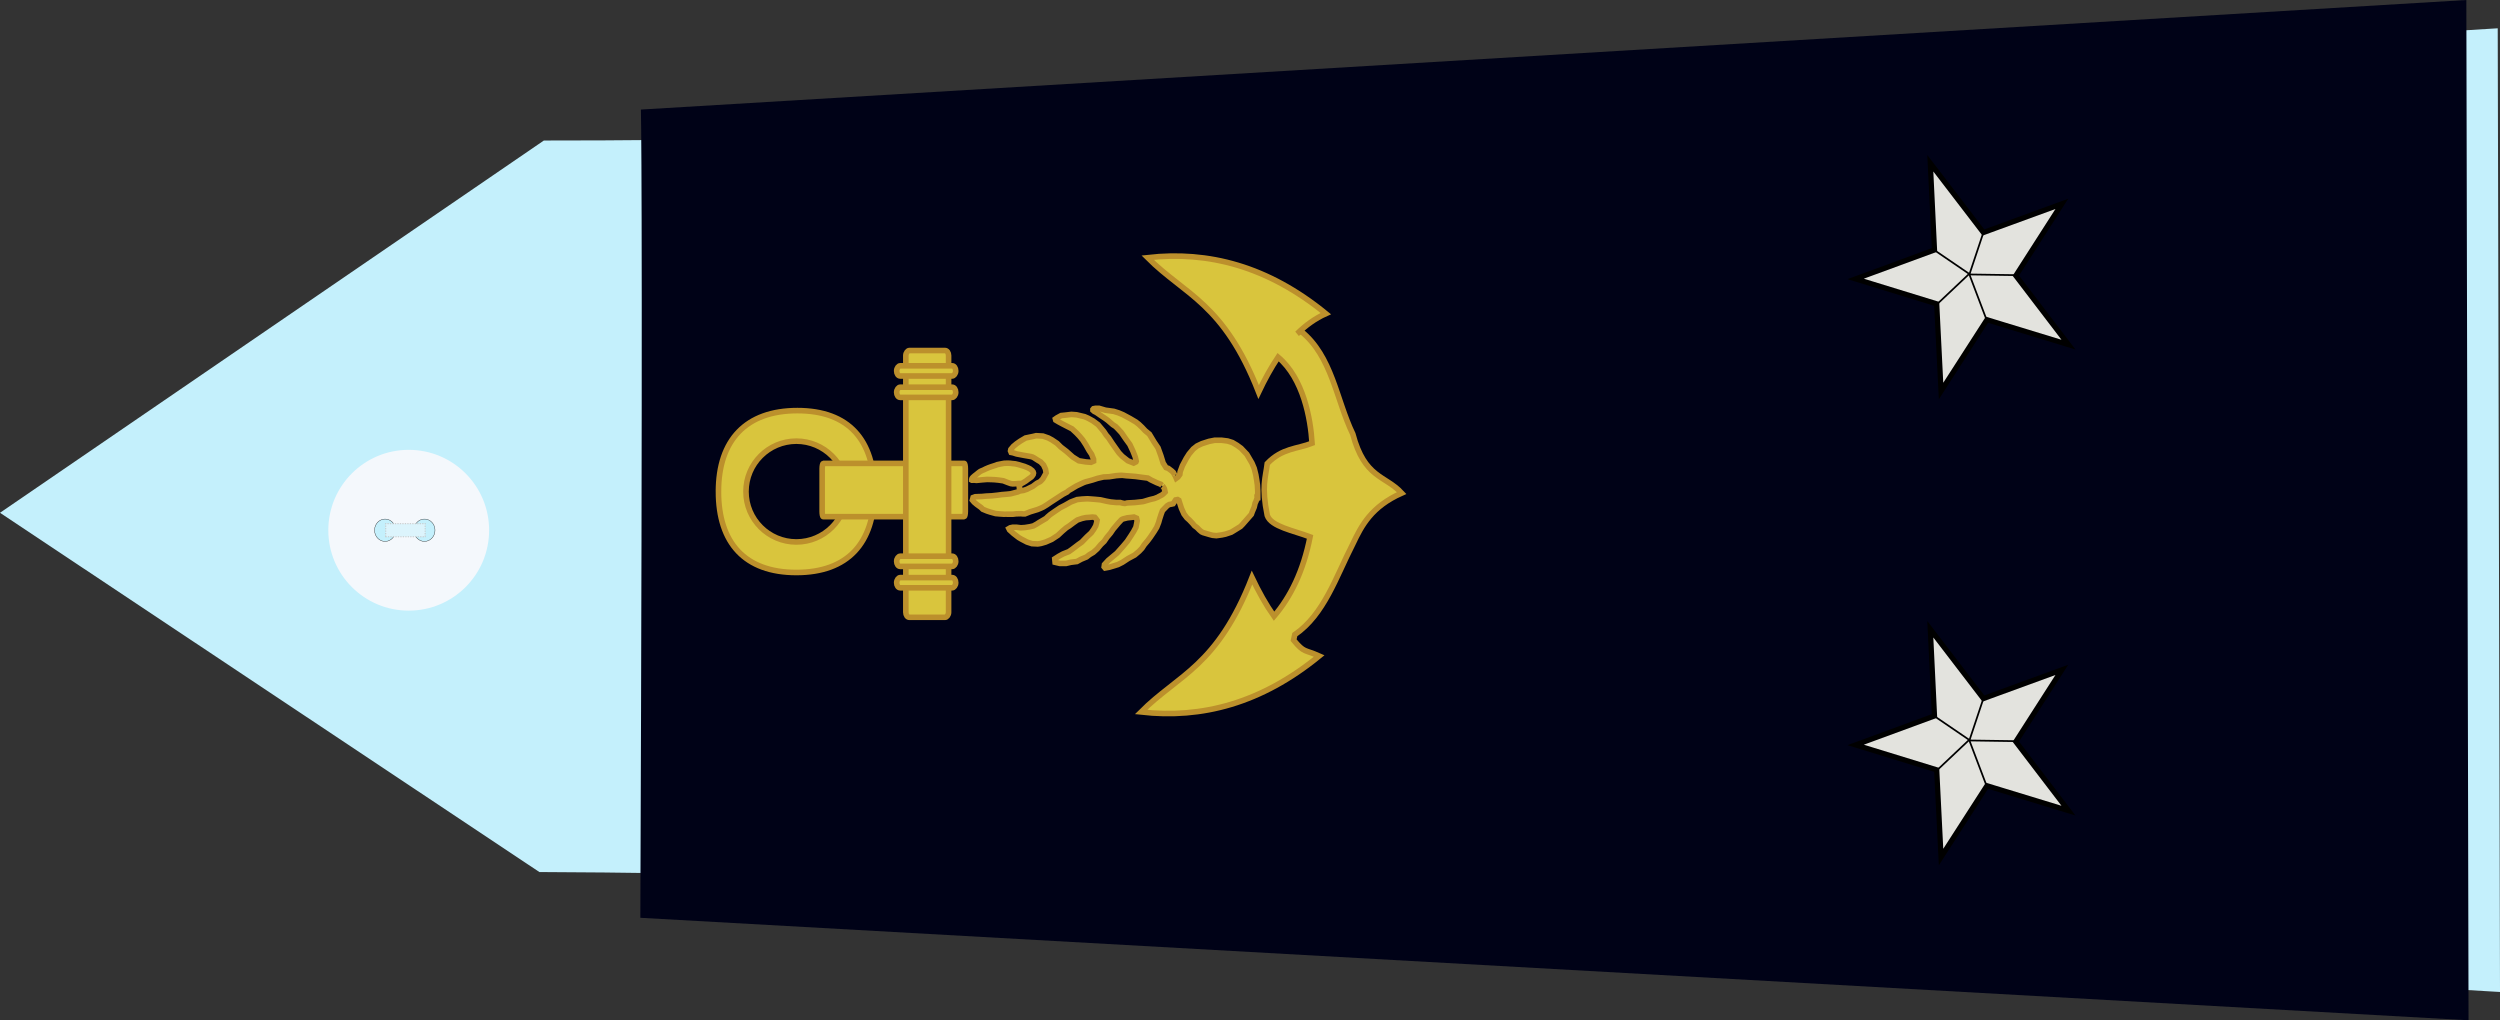 <?xml version="1.0" encoding="UTF-8" standalone="no"?>
<!-- Created with Inkscape (http://www.inkscape.org/) -->

<svg
   xmlns:dc="http://purl.org/dc/elements/1.1/"
   xmlns:cc="http://creativecommons.org/ns#"
   xmlns:rdf="http://www.w3.org/1999/02/22-rdf-syntax-ns#"
   xmlns:svg="http://www.w3.org/2000/svg"
   xmlns="http://www.w3.org/2000/svg"
   xmlns:sodipodi="http://sodipodi.sourceforge.net/DTD/sodipodi-0.dtd"
   xmlns:inkscape="http://www.inkscape.org/namespaces/inkscape"
   width="390.061"
   height="159.188"
   id="svg2451"
   sodipodi:version="0.32"
   inkscape:version="0.92.2 (5c3e80d, 2017-08-06)"
   sodipodi:docname="OF6-GBR Rank French Maritime Gendarmerie.svg"
   inkscape:output_extension="org.inkscape.output.svg.inkscape"
   version="1.0">
  <rect width="100%" height="100%" fill="#333333" stroke="none"/>
  <defs
     id="defs2453">
    <inkscape:perspective
       sodipodi:type="inkscape:persp3d"
       inkscape:vp_x="0 : 212.5 : 1"
       inkscape:vp_y="0 : 1000 : 0"
       inkscape:vp_z="428.75 : 212.5 : 1"
       inkscape:persp3d-origin="214.375 : 141.66667 : 1"
       id="perspective2460" />
  </defs>
  <sodipodi:namedview
     pagecolor="#ffffff"
     bordercolor="#666666"
     borderopacity="1.0"
     inkscape:pageopacity="0.0"
     inkscape:pageshadow="2"
     inkscape:zoom="2.2627417"
     inkscape:cx="213.41276"
     inkscape:cy="73.933984"
     inkscape:document-units="pt"
     inkscape:current-layer="layer1"
     id="namedview2455"
     showgrid="false"
     inkscape:window-width="1366"
     inkscape:window-height="705"
     inkscape:window-x="-8"
     inkscape:window-y="-8"
     inkscape:window-maximized="1" />
  <g
     inkscape:label="Layer 1"
     inkscape:groupmode="layer"
     id="layer1"
     transform="translate(-19.344,-132.906)">
    <path
       style="fill:#c4f0fc;fill-opacity:1;fill-rule:evenodd;stroke:none;stroke-width:1px;stroke-linecap:butt;stroke-linejoin:miter;stroke-opacity:1"
       d="M 103.499,268.966 L 19.344,212.913 L 104.198,154.83 C 204.414,154.895 265.005,146.086 409.049,137.32 L 409.406,287.68 C 265.212,279.36 213.437,269.435 103.499,268.966 z"
       id="path3751"
       sodipodi:nodetypes="cccccc" />
    <g
       transform="matrix(0,-0.512,0.512,0,70.314,228.436)"
       id="g3822">
      <path
         transform="translate(-0.134,-1.53761e-5)"
         style="fill:#f4f8fc;stroke-width:0.25;stroke-miterlimit:4;stroke-dasharray:none"
         d="M 49.634,25 C 49.634,38.531 38.665,49.5 25.134,49.5 C 11.603,49.5 0.634,38.531 0.634,25 C 0.634,11.469 11.603,0.5 25.134,0.5 C 38.665,0.5 49.634,11.469 49.634,25 z"
         id="P0" />
      <path
         transform="translate(1.2,-1)"
         d="m 27.2,18.8 a 3.4,3.2 0 0 1 -3.4,3.2 3.4,3.2 0 0 1 -3.4,-3.2 3.4,3.2 0 0 1 3.4,-3.2 3.4,3.2 0 0 1 3.4,3.2 z"
         sodipodi:ry="3.2"
         sodipodi:rx="3.4000001"
         sodipodi:cy="18.799999"
         sodipodi:cx="23.799999"
         id="path3016"
         style="opacity:1;fill:#c4f0fc;fill-opacity:1;stroke:#000000;stroke-width:0.1;stroke-miterlimit:4;stroke-dasharray:none;stroke-opacity:1"
         sodipodi:type="arc" />
      <path
         transform="translate(1.2,11)"
         d="m 27.2,18.8 a 3.4,3.2 0 0 1 -3.4,3.2 3.4,3.2 0 0 1 -3.4,-3.2 3.4,3.2 0 0 1 3.4,-3.2 3.4,3.2 0 0 1 3.4,3.2 z"
         sodipodi:ry="3.2"
         sodipodi:rx="3.4000001"
         sodipodi:cy="18.799999"
         sodipodi:cx="23.799999"
         id="path3790"
         style="opacity:1;fill:#c4f0fc;fill-opacity:1;stroke:#000000;stroke-width:0.1;stroke-miterlimit:4;stroke-dasharray:none;stroke-opacity:1"
         sodipodi:type="arc" />
      <rect
         y="17.975"
         x="23.024"
         height="12.044"
         width="3.985"
         id="rect3792"
         style="opacity:1;fill:#dcf4fc;fill-opacity:1;stroke:#c4c4c4;stroke-width:0.378;stroke-linejoin:round;stroke-miterlimit:4;stroke-dasharray:0.378, 0.378;stroke-dashoffset:0;stroke-opacity:0.784" />
    </g>
    <path
       style="fill:#000217;fill-opacity:1;fill-rule:evenodd;stroke:none;stroke-width:1px;stroke-linecap:butt;stroke-linejoin:miter;stroke-opacity:1"
       d="M 119.34,149.999 C 119.451,155.224 119.612,181.933 119.253,276.105 L 404.497,292.094 L 404.154,132.906 L 119.34,149.999 z"
       id="path3753"
       sodipodi:nodetypes="ccccc" />
    <g
       id="g2547"
       transform="matrix(0,-0.218,0.218,0,130.409,264.542)">
      <path
         sodipodi:nodetypes="csssccsssc"
         id="path16136"
         d="m 252.01,4.736 c -36.807,0 -57.911,18.95 -57.912,55.757 0,36.807 21.105,55.757 57.912,55.757 36.807,0 57.943,-18.221 57.943,-55.028 0,-36.807 -21.136,-56.485 -57.943,-56.485 z m 0,19.694 c 19.912,0 36.094,16.151 36.094,36.062 0,19.912 -16.182,36.062 -36.094,36.062 -19.912,0 -36.063,-16.151 -36.063,-36.062 1e-5,-19.912 16.151,-36.062 36.063,-36.062 z"
         style="display:inline;overflow:visible;visibility:visible;opacity:1;fill:#d9c53d;fill-opacity:1;fill-rule:evenodd;stroke:#bc902c;stroke-width:4;stroke-linecap:round;stroke-linejoin:miter;stroke-miterlimit:4;stroke-dasharray:none;stroke-dashoffset:0;stroke-opacity:1;marker:none;marker-start:none;marker-mid:none;marker-end:none;enable-background:accumulate"
         inkscape:connector-curvature="0" />
      <rect
         ry="0.791"
         rx="3.772"
         y="78.955"
         x="234.047"
         height="102.462"
         width="38.139"
         id="rect16138"
         style="display:inline;overflow:visible;visibility:visible;opacity:1;fill:#d9c53d;fill-opacity:1;fill-rule:evenodd;stroke:#bc902c;stroke-width:3.999;stroke-linecap:round;stroke-linejoin:miter;stroke-miterlimit:4;stroke-dasharray:none;stroke-dashoffset:0;stroke-opacity:1;marker:none;marker-start:none;marker-mid:none;marker-end:none;enable-background:accumulate" />
      <rect
         ry="2.51"
         rx="3.603"
         y="138.833"
         x="162.026"
         height="30.607"
         width="190.927"
         id="rect16140"
         style="display:inline;overflow:visible;visibility:visible;opacity:1;fill:#d9c53d;fill-opacity:1;fill-rule:evenodd;stroke:#bc902c;stroke-width:4;stroke-linecap:round;stroke-linejoin:miter;stroke-miterlimit:4;stroke-dasharray:none;stroke-dashoffset:0;stroke-opacity:1;marker:none;marker-start:none;marker-mid:none;marker-end:none;enable-background:accumulate" />
      <g
         transform="translate(-310.191,-2127.585)"
         id="g16142">
        <rect
           style="display:inline;overflow:visible;visibility:visible;opacity:1;fill:#d9c53d;fill-opacity:1;fill-rule:evenodd;stroke:#bc902c;stroke-width:4;stroke-linecap:round;stroke-linejoin:miter;stroke-miterlimit:4;stroke-dasharray:none;stroke-dashoffset:0;stroke-opacity:1;marker:none;marker-start:none;marker-mid:none;marker-end:none;enable-background:accumulate"
           id="rect16144"
           width="7.287"
           height="42.266"
           x="493.35"
           y="2259.859"
           rx="3.603"
           ry="2.51" />
        <rect
           ry="2.51"
           rx="3.603"
           y="2259.859"
           x="508.653"
           height="42.266"
           width="7.287"
           id="rect16146"
           style="display:inline;overflow:visible;visibility:visible;opacity:1;fill:#d9c53d;fill-opacity:1;fill-rule:evenodd;stroke:#bc902c;stroke-width:4;stroke-linecap:round;stroke-linejoin:miter;stroke-miterlimit:4;stroke-dasharray:none;stroke-dashoffset:0;stroke-opacity:1;marker:none;marker-start:none;marker-mid:none;marker-end:none;enable-background:accumulate" />
        <rect
           ry="2.51"
           rx="3.603"
           y="2259.859"
           x="629.622"
           height="42.266"
           width="7.287"
           id="rect16148"
           style="display:inline;overflow:visible;visibility:visible;opacity:1;fill:#d9c53d;fill-opacity:1;fill-rule:evenodd;stroke:#bc902c;stroke-width:4;stroke-linecap:round;stroke-linejoin:miter;stroke-miterlimit:4;stroke-dasharray:none;stroke-dashoffset:0;stroke-opacity:1;marker:none;marker-start:none;marker-mid:none;marker-end:none;enable-background:accumulate" />
        <rect
           style="display:inline;overflow:visible;visibility:visible;opacity:1;fill:#d9c53d;fill-opacity:1;fill-rule:evenodd;stroke:#bc902c;stroke-width:4;stroke-linecap:round;stroke-linejoin:miter;stroke-miterlimit:4;stroke-dasharray:none;stroke-dashoffset:0;stroke-opacity:1;marker:none;marker-start:none;marker-mid:none;marker-end:none;enable-background:accumulate"
           id="rect16150"
           width="7.287"
           height="42.266"
           x="644.926"
           y="2259.859"
           rx="3.603"
           ry="2.51" />
      </g>
      <path
         sodipodi:nodetypes="cccccccccccccccccccc"
         id="path16158"
         d="m 94.25,307.182 c -4.925,43.423 6.18,86.019 40.094,127.5 4.742,-10.547 2.005,-10.634 11.329,-18.318 l 3.952,0.849 c 14.429,21.035 41.419,29.523 64.875,41.531 13.472,6.353 26.775,13.378 36.437,34.969 12.831,-11.889 10.473,-26.525 42.25,-34.969 24.823,-11.954 55.718,-14.828 73.625,-37.156 l -1.75,-2.625 c 5.976,6.066 10.873,12.817 14.312,20.469 33.913,-41.481 44.987,-84.108 40.062,-127.531 -26.778,26.729 -32.47,54.468 -96.188,79.438 8.948,4.255 17.364,8.843 24.969,13.938 -15.327,18.175 -44.178,23.241 -61.594,24.312 -4.211,-10.688 -3.433,-21.375 -14.562,-32.062 -9.975,-1.207 -16.266,-4.251 -37.156,0 -8.067,2.788 -10.795,18.963 -15.312,30.625 -24.566,-4.831 -42.844,-13.885 -56.812,-25.781 8.283,-5.846 17.641,-11.018 27.656,-15.781 -63.717,-24.97 -69.409,-52.677 -96.187,-79.406 z"
         style="fill:#d9c53d;fill-opacity:1;fill-rule:evenodd;stroke:#bc902c;stroke-width:4;stroke-linecap:butt;stroke-linejoin:miter;stroke-miterlimit:4;stroke-dasharray:none;stroke-opacity:1"
         inkscape:connector-curvature="0" />
      <path
         id="path2546"
         d="m 214.46,262.873 c -0.816,-1.147 1.088,1.377 -1.36,-1.836 -2.449,-3.212 -2.449,-3.212 -2.449,-3.212 l -1.633,-2.295 -1.632,-4.13 -1.633,-2.983 -1.904,-2.983 -2.449,0.229 -0.816,3.442 v 4.36 l 0.816,3.442 0.544,4.36 1.633,2.983 1.633,3.901 1.632,2.065 1.633,2.754 2.449,2.754 3.265,2.753 2.177,2.295 2.992,2.065 2.993,2.524 2.721,1.836 1.633,1.377 2.72,2.295 2.449,2.295 c 0,0 0.544,0.689 0.817,2.065 0.273,1.377 0.544,2.065 0.544,2.065 l 0.273,2.754 0.272,2.065 -0.816,1.836 -1.904,0.459 -2.449,-0.459 -2.177,-0.459 -2.993,-1.606 -3.265,-2.065 -3.809,-2.524 -3.537,-2.983 -4.897,-4.36 -5.169,-6.196 -2.993,-2.753 -1.632,-0.229 -0.816,0.688 0.544,2.983 1.904,6.196 1.633,3.212 2.721,4.131 2.449,4.589 2.721,3.213 2.177,2.065 2.449,1.606 2.993,2.524 2.449,1.836 4.081,2.753 2.993,1.836 3.537,1.377 2.449,0.689 3.537,1.147 2.449,0.918 1.904,1.836 1.633,1.606 0.816,1.377 0.273,1.606 0.273,1.147 2.721,1.836 0.273,1.377 -0.544,0.918 -5.714,1.836 -4.081,1.835 -2.72,2.065 -1.633,1.836 -2.176,2.065 -1.905,1.606 -1.36,1.835 -1.633,1.606 -1.36,1.606 -0.544,1.148 -0.544,1.836 -0.816,2.754 -0.544,2.065 -0.273,2.754 0.544,3.901 0.544,2.524 1.361,4.131 0.816,1.377 3.265,5.278 1.633,1.606 7.074,6.196 1.905,0.688 3.265,1.377 2.993,0.688 0.816,0.459 1.905,0.688 c 0,0 -1.088,0.459 1.904,0.229 2.993,-0.229 -2.721,0.459 -2.721,0.459 h 3.809 2.721 l 4.353,-0.229 3.265,-0.459 4.081,-0.688 4.625,-1.147 3.809,-1.607 6.258,-3.671 4.353,-4.131 2.176,-2.983 1.905,-3.213 1.088,-3.442 0.544,-4.36 v -4.819 l -0.816,-4.13 -1.632,-5.048 -1.632,-3.442 -2.177,-2.754 -3.537,-2.983 -3.265,-2.065 -5.17,-2.754 -4.353,-1.606 -1.904,-0.228 -1.905,-1.377 -0.816,-1.147 1.633,-0.688 c 0,0 -0.273,0 1.088,-0.689 1.361,-0.688 1.361,-0.688 1.361,-0.688 l 1.088,-1.147 1.904,-2.524 0.544,-1.606 3.265,-2.065 5.169,-1.606 5.714,-2.065 4.081,-2.754 5.714,-3.442 2.449,-2.983 2.449,-2.295 2.176,-2.295 1.633,-2.065 1.36,-2.295 1.088,-1.836 1.36,-2.524 1.361,-2.524 1.36,-3.213 1.088,-3.442 0.816,-5.966 1.36,-4.589 v -2.524 l -0.273,-1.377 -0.544,-0.459 h -0.544 l -0.816,0.918 -0.816,1.606 -1.905,2.754 -1.088,1.606 -1.361,2.065 -1.36,1.836 -2.993,3.442 -1.361,2.065 -1.632,1.607 -2.721,2.524 -4.353,2.983 -4.081,2.983 -4.898,2.295 -4.081,1.607 -2.993,0.688 -0.544,-0.228 -0.816,-1.606 1.633,-4.131 3.265,-4.13 2.449,-2.295 3.537,-2.524 3.265,-2.295 3.809,-2.524 2.177,-1.836 2.449,-1.606 4.897,-4.13 2.721,-3.671 1.905,-3.442 1.088,-2.524 1.361,-5.737 0.273,-3.671 -0.544,-4.59 -0.273,-2.754 -1.632,-2.983 -0.817,-1.147 -0.816,0.229 -1.361,2.295 -1.36,2.524 -3.537,6.884 -2.993,3.213 -2.176,2.065 -2.721,2.295 -3.537,2.295 -4.081,2.295 -2.721,1.835 -3.537,1.377 h -1.36 l -0.816,-1.836 0.272,-3.671 0.816,-5.048 2.721,-4.36 4.081,-4.59 2.993,-3.901 2.721,-2.754 2.449,-3.671 1.36,-2.524 1.36,-3.901 0.273,-4.819 -0.544,-2.295 -1.089,-5.278 -2.176,-3.671 -1.904,-2.753 -1.905,-2.295 -2.177,-1.836 -1.088,-0.229 -1.088,0.459 -0.272,1.377 -0.817,2.524 -1.088,5.737 -0.544,3.213 c 0,0 -0.273,2.295 -1.088,3.442 -0.816,1.147 -1.632,2.524 -1.632,2.524 l -1.36,2.295 -2.177,2.065 -2.993,1.377 -2.721,0.459 -2.424,-1.336 -1.731,-0.973 -1.251,-1.136 c 0,0 -0.866,-0.649 -1.347,-1.866 -0.481,-1.217 -1.25,-2.11 -1.25,-2.11 l -1.635,-2.19 -1.058,-2.191 -0.962,-1.866 -0.865,-2.515 -0.288,-1.947 0.866,-0.811 0.77,-0.161 1.635,-0.161 0.77,0.161 0.288,0.243 0.673,0.811 0.866,1.623 1.154,1.866 1.347,1.785 1.539,2.191 0.866,0.73 0.866,0.568 1.058,0.243 0.866,-0.243 0.962,-0.73 1.25,-1.623 0.77,-1.541 0.962,-2.353 0.673,-2.272 0.577,-1.866 0.577,-2.434 0.192,-1.947 0.192,-1.542 0.096,-1.785 -0.096,-2.677 -0.288,-1.542 -0.673,-3.326 -0.481,-1.217 -0.962,-3.002 -0.769,-2.11 -0.866,-2.028 c 0,0 -0.866,-1.622 -0.962,-2.028 -0.096,-0.406 -0.866,-1.866 -0.866,-1.866 l -0.77,-1.055 -1.443,-1.785 -0.866,-1.136 -1.155,-1.298 -0.673,-0.568 -0.77,-0.243 h -0.481 l -0.096,0.161 v 0.649 l 0.096,0.649 -0.192,1.947 0.385,3.975 0.288,3.651 -0.096,3.245 -0.096,2.109 -0.288,2.921 -0.481,3.326 -1.154,2.921 -0.866,2.434 -0.192,1.379 0.096,2.271 0.192,2.028 v 0.243 l -1.154,0.325 h -2.597 l -1.346,0.325 -0.578,-1.136 0.673,1.217 -0.192,0.324 -0.481,-1.136 -0.385,-0.811 -0.481,-1.866 -0.865,-3.326 -0.288,-2.759 -0.288,-3.488 -0.385,-2.84 -0.481,-4.381 -0.192,-3.976 -0.288,-3.083 -0.096,-2.677 -0.096,-2.109 -0.577,-1.541 -1.828,-0.487 -1.443,1.217 -1.635,1.947 -2.116,2.921 -1.347,1.379 -1.25,3.002 -0.769,2.353 -1.058,3.813 -0.288,3.326 c 0,0 -0.095,0.811 -0.095,1.379 0,0.568 -0.192,1.866 -0.095,2.271 0.095,0.406 0,1.866 0,1.866 v 3.408 l 0.288,2.434 0.095,3.489 c 0,0 -0.288,2.353 -0.192,2.677 0.096,0.325 1.539,3.813 1.539,3.813 l 1.636,5.354 1.058,2.515 c 0,0 0.481,1.055 0.77,1.623 0.288,0.568 1.443,2.353 1.443,2.353 l 1.828,2.677 5.868,9.005 1.539,2.92 c 0,0 1.154,1.136 1.347,1.623 0.192,0.487 1.443,2.434 1.732,2.921 0.288,0.487 1.347,2.272 1.347,2.272 l 2.405,5.111 0.577,1.623 0.096,0.487 1.154,4.219 1.154,3.57 0.962,4.219 0.192,4.057 0.77,5.03 c 0,0 0.385,4.219 0.192,4.868 -0.192,0.649 -0.385,4.381 -0.385,4.381 l -0.385,4.705 -0.577,4.219 -0.577,4.543 -1.347,2.272 -1.924,4.056 -1.154,2.921 -0.77,0.811 c 0,0 0.577,-0.649 -0.385,0.324 -0.962,0.974 -2.116,1.46 -2.116,1.46 l -2.308,0.487 -1.155,-1.136 c 0,0 -0.962,-0.974 -1.347,-1.947 -0.385,-0.974 -1.154,-2.11 -1.154,-2.11 l -0.962,-2.434 -0.769,-3.245 -0.769,-2.596 c 0,0 -0.77,-2.272 -0.77,-2.921 0,-0.649 -0.577,-5.192 -0.577,-5.192 l -0.192,-3.569 c 0,0 0,-2.272 -0.385,-3.083 -0.385,-0.811 0.577,-3.894 0.577,-3.894 0,0 0,-2.11 0,-2.759 0,-0.649 0.385,-4.056 0.385,-4.056 l 0.577,-3.083 0.962,-4.219 0.385,-4.057 0.385,-5.192 -0.192,-3.732 -0.385,-3.732 -1.732,-4.543 -2.309,-4.056 -1.732,-3.407 -3.078,-4.543 c 0,0 -1.539,-2.109 -1.924,-2.758 -0.385,-0.649 -2.693,-2.921 -2.693,-2.921 l -1.539,-2.596 -1.539,-2.596 -0.962,-1.46 -1.346,-2.434 -0.577,-2.434 -0.577,-3.57 -0.192,-2.921 0.385,-3.083 v -2.758 l -0.385,-1.785 -0.577,-0.974 -0.962,0.487 -1.154,1.298 -1.347,1.46 -2.886,3.732 -1.155,1.947 -2.116,4.056 -1.154,3.57 -0.192,4.056 c 0,0 0.192,1.785 0.385,2.434 0.192,0.649 0.962,3.245 0.962,3.245 l 1.923,4.381 2.886,4.381 2.886,3.083 2.501,2.92 1.347,2.11 2.308,3.083 1.924,2.759 1.154,3.408 0.577,2.596 0.192,2.921 0.192,1.785 -0.192,1.785 -0.577,0.487 -1.539,1.136 -1.731,-0.325 -2.309,-0.649 -2.501,-1.46 -2.501,-1.785 -2.693,-2.921 -2.501,-2.434 -1.347,-1.298 z"
         style="fill:#d9c53d;fill-opacity:1;fill-rule:evenodd;stroke:#bc902c;stroke-width:3.999;stroke-linecap:butt;stroke-linejoin:miter;stroke-miterlimit:4;stroke-dasharray:none;stroke-opacity:1"
         inkscape:connector-curvature="0" />
    </g>
    <g
       id="g2677"
       transform="translate(28.308,0.884)">
      <g
         transform="rotate(-20,1116.533,1448.34)"
         id="g2402">
        <path
           inkscape:connector-curvature="0"
           id="path8347"
           style="fill:#e3e3de;fill-opacity:1;stroke:#000000;stroke-width:0.816;stroke-miterlimit:4;stroke-dasharray:none;stroke-dashoffset:0;stroke-opacity:1"
           d="m 783.419,-46.595 4.087,12.991 13.03,-0.016 -10.579,8.07 4.041,12.924 -10.626,-8.003 -10.533,8.003 4.012,-13.016 -10.551,-7.978 13.105,-0.041 z" />
        <path
           inkscape:connector-curvature="0"
           style="fill:none;fill-rule:evenodd;stroke:#000000;stroke-width:0.272px;stroke-linecap:butt;stroke-linejoin:miter;stroke-opacity:1"
           d="m 779.505,-33.463 3.71,5.161 -6.088,2.63"
           id="path3898"
           sodipodi:nodetypes="ccc" />
        <path
           inkscape:connector-curvature="0"
           style="fill:none;fill-rule:evenodd;stroke:#000000;stroke-width:0.272px;stroke-linecap:butt;stroke-linejoin:miter;stroke-opacity:1"
           d="m 783.31,-20.959 -0.095,-7.245 6.516,2.481"
           id="path3900"
           sodipodi:nodetypes="ccc" />
        <path
           inkscape:connector-curvature="0"
           style="fill:none;fill-rule:evenodd;stroke:#000000;stroke-width:0.272px;stroke-linecap:butt;stroke-linejoin:miter;stroke-opacity:1"
           d="m 783.215,-28.203 4.138,-5.21"
           id="path3902"
           sodipodi:nodetypes="cc" />
      </g>
      <g
         transform="rotate(-20,1118.751,1521.867)"
         id="g2426">
        <path
           inkscape:connector-curvature="0"
           id="path4815"
           style="fill:#e3e3de;fill-opacity:1;stroke:#000000;stroke-width:0.816;stroke-miterlimit:4;stroke-dasharray:none;stroke-dashoffset:0;stroke-opacity:1"
           d="m 783.833,25.405 4.087,12.991 13.03,-0.016 -10.579,8.07 4.041,12.924 -10.626,-8.003 -10.533,8.003 4.012,-13.016 -10.551,-7.978 13.105,-0.041 z" />
        <path
           inkscape:connector-curvature="0"
           style="fill:none;fill-rule:evenodd;stroke:#000000;stroke-width:0.272px;stroke-linecap:butt;stroke-linejoin:miter;stroke-opacity:1"
           d="m 779.919,38.537 3.71,5.161 -6.088,2.63"
           id="path4817"
           sodipodi:nodetypes="ccc" />
        <path
           inkscape:connector-curvature="0"
           style="fill:none;fill-rule:evenodd;stroke:#000000;stroke-width:0.272px;stroke-linecap:butt;stroke-linejoin:miter;stroke-opacity:1"
           d="m 783.724,51.041 -0.095,-7.245 6.516,2.481"
           id="path4819"
           sodipodi:nodetypes="ccc" />
        <path
           inkscape:connector-curvature="0"
           style="fill:none;fill-rule:evenodd;stroke:#000000;stroke-width:0.272px;stroke-linecap:butt;stroke-linejoin:miter;stroke-opacity:1"
           d="m 783.629,43.797 4.138,-5.21"
           id="path4821"
           sodipodi:nodetypes="cc" />
      </g>
    </g>
  </g>
</svg>
